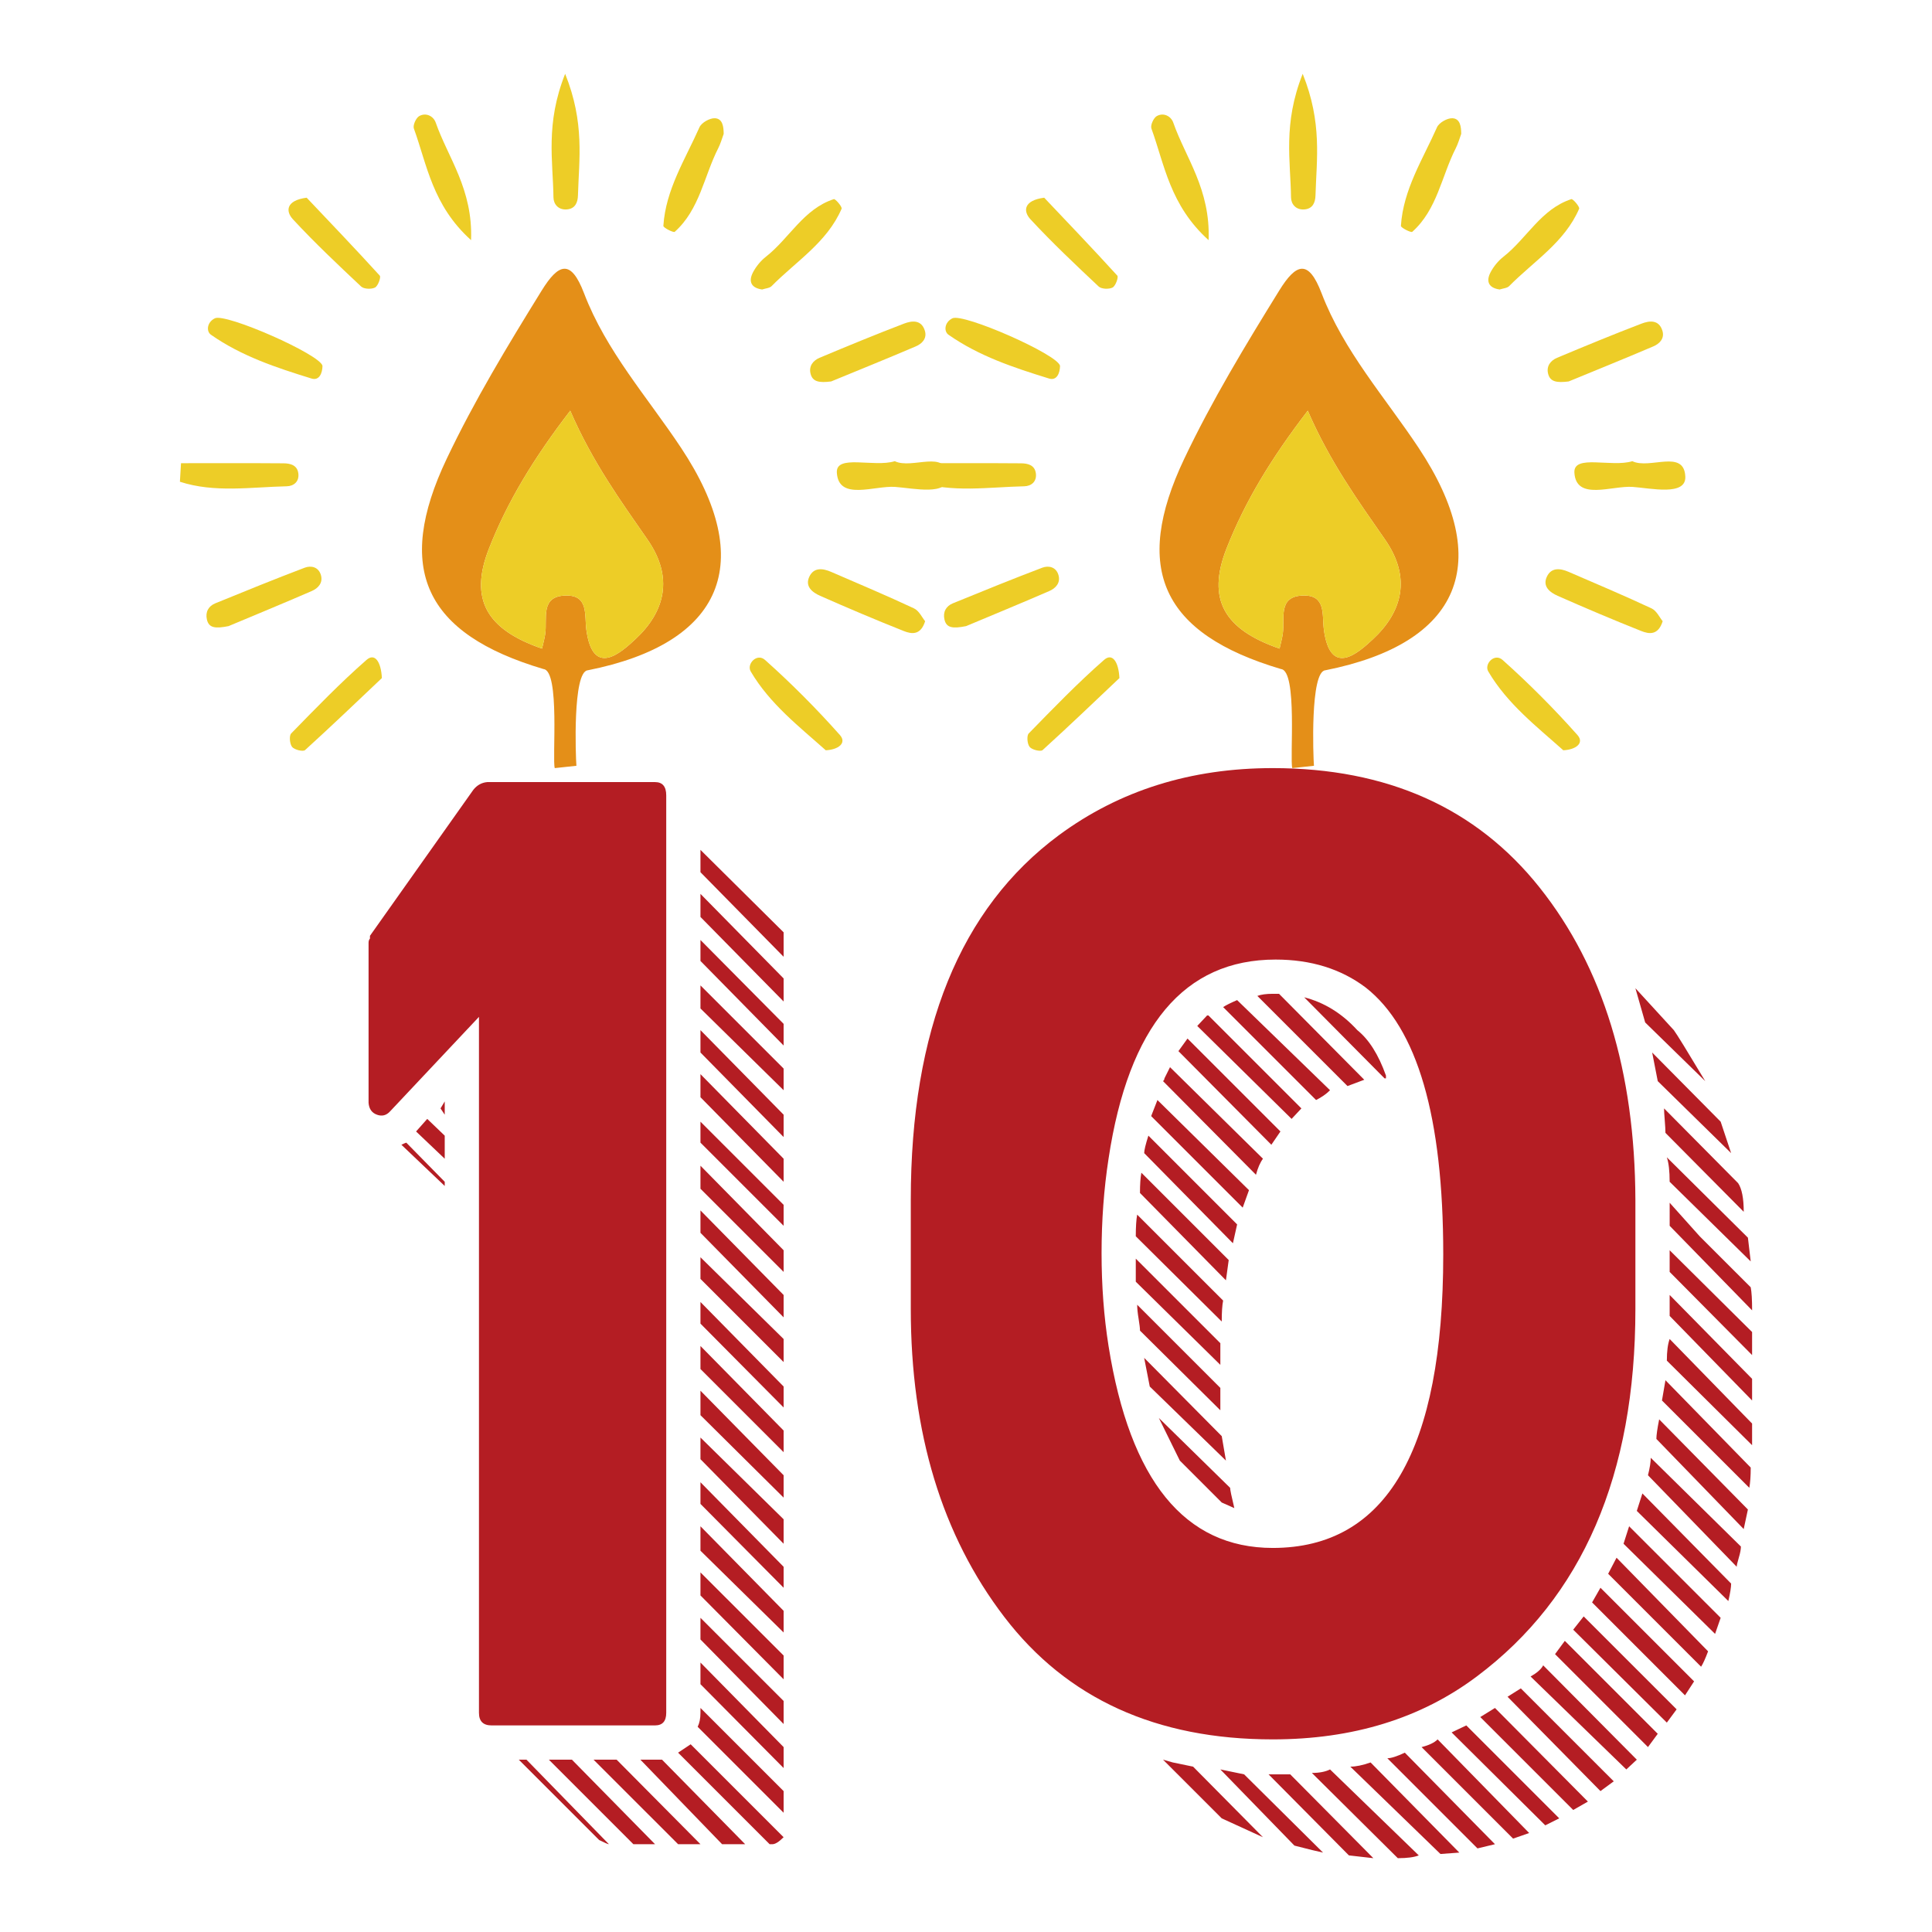 <?xml version="1.0" encoding="utf-8"?>
<!-- Generator: Adobe Illustrator 24.2.1, SVG Export Plug-In . SVG Version: 6.00 Build 0)  -->
<svg version="1.1" id="レイヤー_1" xmlns="http://www.w3.org/2000/svg" xmlns:xlink="http://www.w3.org/1999/xlink" x="0px"
	 y="0px" viewBox="0 0 100 100" enable-background="new 0 0 100 100" xml:space="preserve">
<g>
	<path fill="#B41D23" d="M33.905,40.481c0.386,0,0.579,0.23,0.579,0.687v47.488c0,0.434-0.193,0.651-0.579,0.651h-8.463
		c-0.434,0-0.651-0.217-0.651-0.651V52.633l-4.593,4.883c-0.193,0.217-0.423,0.278-0.687,0.181c-0.266-0.096-0.41-0.301-0.434-0.615
		v-8.282c0-0.096,0.024-0.168,0.072-0.217v-0.145l5.352-7.559c0.193-0.241,0.434-0.374,0.723-0.398H33.905z M23.019,61.169v0.217
		l-2.243-2.134c0.096-0.048,0.181-0.084,0.253-0.109L23.019,61.169z M21.536,58.565l0.578-0.651l0.905,0.868v1.194L21.536,58.565z
		 M23.019,57.009v0.687l-0.217-0.325L23.019,57.009z M26.852,91.08h0.397l4.268,4.376c-0.049,0-0.217-0.072-0.506-0.217
		L26.852,91.08z M33.905,95.456h-1.121l-4.376-4.376h1.194L33.905,95.456z M36.256,95.456h-1.157l-4.377-4.376h1.194L36.256,95.456z
		 M33.145,91.08h1.121l4.304,4.376h-1.194L33.145,91.08z M39.981,95.456h-0.145l-4.738-4.738l0.651-0.434l4.81,4.81
		C40.318,95.335,40.126,95.456,39.981,95.456z M36.256,88.656v-0.253l4.304,4.304v1.121l-4.449-4.449
		C36.207,89.187,36.256,88.946,36.256,88.656z M40.56,48.257v1.266l-4.304-4.377v-1.157L40.56,48.257z M40.56,50.644v1.193
		l-4.304-4.376v-1.194L40.56,50.644z M40.56,52.995v1.121l-4.304-4.377v-1.085L40.56,52.995z M40.56,55.309v1.121l-4.304-4.232
		v-1.193L40.56,55.309z M40.56,57.696v1.158l-4.304-4.376V53.32L40.56,57.696z M40.56,59.975v1.193l-4.304-4.376v-1.194
		L40.56,59.975z M40.56,62.362v1.085l-4.304-4.304v-1.085L40.56,62.362z M40.56,64.713v1.121l-4.304-4.304v-1.193L40.56,64.713z
		 M40.56,67.028v1.158l-4.304-4.376v-1.158L40.56,67.028z M40.56,69.307V70.5l-4.304-4.304v-1.121L40.56,69.307z M40.56,71.766
		v1.085l-4.304-4.34v-1.121L40.56,71.766z M40.56,74.044v1.121l-4.304-4.304v-1.193L40.56,74.044z M40.56,76.359v1.158l-4.304-4.268
		v-1.266L40.56,76.359z M40.56,78.638v1.266l-4.304-4.376v-1.121L40.56,78.638z M40.56,81.097v1.085l-4.304-4.34v-1.121
		L40.56,81.097z M40.56,83.376v1.121l-4.304-4.232V79L40.56,83.376z M40.56,85.69v1.23l-4.304-4.34v-1.193L40.56,85.69z
		 M40.56,88.042v1.193l-4.304-4.376v-1.121L40.56,88.042z M40.56,90.429v1.085l-4.304-4.34v-1.121L40.56,90.429z"/>
	<path fill="#B41D23" d="M65.877,39.757c5.932,0,10.537,2.062,13.816,6.185c3.279,4.123,4.931,9.512,4.955,16.167v5.642
		c0,8.585-2.737,14.926-8.211,19.024c-2.893,2.17-6.414,3.255-10.561,3.255c-6.028,0-10.658-2.109-13.888-6.33
		c-3.231-4.219-4.846-9.536-4.846-15.95v-5.642c0-8.801,2.555-15.094,7.668-18.88C57.944,40.915,61.633,39.757,65.877,39.757z
		 M74.702,64.93c0-7.113-1.338-11.718-4.014-13.816c-1.279-0.964-2.833-1.447-4.665-1.447c-4.726,0-7.608,3.436-8.645,10.308
		c-0.241,1.567-0.361,3.195-0.361,4.883s0.12,3.291,0.361,4.81c1.109,6.968,3.943,10.453,8.5,10.453
		C71.76,80.121,74.702,75.057,74.702,64.93z M63.309,67.317c-0.049,0.241-0.072,0.603-0.072,1.085l-4.449-4.412
		c0-0.482,0.024-0.855,0.072-1.121L63.309,67.317z M63.165,70.645l-4.377-4.304v-1.193l4.377,4.376V70.645z M58.861,67.534
		l4.304,4.304v1.158l-4.159-4.123c0-0.12-0.025-0.325-0.072-0.615C58.885,67.968,58.861,67.728,58.861,67.534z M63.598,65.22
		l-0.144,1.049l-4.449-4.521c0-0.434,0.023-0.784,0.072-1.049L63.598,65.22z M64.033,63.375l-0.217,0.976l-4.593-4.666
		c0-0.144,0.072-0.446,0.217-0.904L64.033,63.375z M63.454,75.6l-3.943-3.834l-0.289-1.483l4.015,4.051L63.454,75.6z M64.647,61.603
		l-0.325,0.904l-4.738-4.738l0.325-0.832L64.647,61.603z M61.067,75.6l-1.085-2.206l3.689,3.616c0,0.097,0.072,0.446,0.217,1.049
		l-0.651-0.289L61.067,75.6z M65.371,59.975c-0.144,0.193-0.265,0.47-0.362,0.831l-4.81-4.846c0.049-0.048,0.072-0.096,0.072-0.144
		l0.289-0.579L65.371,59.975z M60.705,91.224l1.049,0.217l3.616,3.653l-2.133-0.976l-3.039-3.038L60.705,91.224z M66.275,58.565
		l-0.47,0.687l-4.81-4.846l0.47-0.651L66.275,58.565z M62.478,52.561h0.072l4.81,4.81l-0.507,0.543l-4.883-4.811L62.478,52.561z
		 M64.394,91.839l4.087,4.051c-0.241-0.049-0.736-0.169-1.482-0.362l-3.834-3.943L64.394,91.839z M68.843,56.431
		c-0.193,0.193-0.434,0.362-0.723,0.506l-4.81-4.81c0.145-0.096,0.386-0.217,0.723-0.362L68.843,56.431z M65.877,51.439h0.325
		l4.412,4.449l-0.868,0.326l-4.666-4.666C65.274,51.476,65.54,51.439,65.877,51.439z M71.085,96.179l-1.266-0.144l-4.159-4.196
		h1.121L71.085,96.179z M71.736,55.816h-0.072l-4.159-4.196c1.037,0.265,1.953,0.831,2.749,1.7c0.602,0.483,1.097,1.266,1.483,2.351
		V55.816z M67.903,91.767c0.386,0,0.699-0.061,0.94-0.181l4.593,4.449c-0.241,0.096-0.603,0.144-1.085,0.144L67.903,91.767z
		 M75.534,95.89l-0.976,0.072l-4.666-4.521c0.29,0,0.639-0.072,1.049-0.217L75.534,95.89z M71.809,91.007
		c0.193,0,0.494-0.096,0.904-0.289l4.666,4.738l-0.905,0.217L71.809,91.007z M73.581,90.429c0.385-0.097,0.663-0.23,0.831-0.398
		l4.738,4.846l-0.832,0.289L73.581,90.429z M75.136,89.669l0.76-0.362l4.81,4.81l-0.723,0.362L75.136,89.669z M82.189,93.25
		l-0.76,0.434l-4.81-4.81l0.76-0.47L82.189,93.25z M78.717,87.391l4.81,4.81l-0.687,0.506l-4.81-4.883L78.717,87.391z M84.721,91.08
		l-0.543,0.506l-4.955-4.81c0.338-0.192,0.555-0.385,0.652-0.578L84.721,91.08z M85.805,89.741l-0.506,0.687l-4.81-4.81l0.506-0.687
		L85.805,89.741z M81.429,84.352l0.542-0.687l4.811,4.81l-0.507,0.687L81.429,84.352z M82.406,82.941l0.434-0.759l4.846,4.846
		l-0.47,0.723L82.406,82.941z M83.238,81.459l0.434-0.832l4.738,4.846c-0.145,0.386-0.266,0.651-0.362,0.796L83.238,81.459z
		 M84.034,79.904L84.323,79l4.738,4.738l-0.289,0.832L84.034,79.904z M84.648,51.15l1.989,2.17c0.145,0.193,0.687,1.073,1.627,2.64
		l-3.11-3.038L84.648,51.15z M84.721,78.204L85.01,77.3l4.593,4.665c0,0.193-0.049,0.494-0.144,0.905L84.721,78.204z M85.299,76.359
		c0.096-0.385,0.144-0.687,0.144-0.904l4.666,4.593c0,0.144-0.036,0.338-0.109,0.578c-0.072,0.241-0.108,0.398-0.108,0.47
		L85.299,76.359z M85.805,55.96l-0.289-1.482l3.545,3.58l0.542,1.627L85.805,55.96z M85.734,74.479c0-0.193,0.048-0.53,0.144-1.013
		l4.593,4.665l-0.217,1.013L85.734,74.479z M86.023,72.489l0.181-1.049l4.413,4.521c0,0.434-0.025,0.784-0.072,1.048L86.023,72.489z
		 M86.203,58.637c0-0.145-0.012-0.362-0.036-0.652c-0.024-0.289-0.036-0.494-0.036-0.615l3.834,3.87
		c0.193,0.289,0.29,0.784,0.29,1.483L86.203,58.637z M86.276,59.903l4.196,4.159l0.145,1.229l-4.196-4.123
		C86.421,60.614,86.372,60.192,86.276,59.903z M86.276,70.427c0-0.481,0.048-0.855,0.145-1.121l4.267,4.376v1.121L86.276,70.427z
		 M86.421,62.254l1.555,1.736l2.641,2.64c0.048,0.241,0.072,0.639,0.072,1.194l-4.267-4.376V62.254z M86.421,64.713l4.267,4.232
		v1.193l-4.267-4.304V64.713z M90.688,71.368v1.121l-4.267-4.377v-1.085L90.688,71.368z"/>
</g>
<g id="xuXj2C_1_">
	<g>
		<path fill="#E48F18" d="M29.835,39.637c-0.374,0.039-0.749,0.079-1.121,0.12c-0.141-0.46,0.278-5.031-0.58-5.126
			c-6.175-1.829-7.718-5.193-5.01-10.891c1.433-3.015,3.158-5.862,4.911-8.697c0.881-1.425,1.517-1.641,2.195,0.136
			c1.142,2.991,3.28,5.376,5.021,7.999c3.937,5.93,2.197,10.119-4.828,11.516C29.631,34.76,29.797,39.174,29.835,39.637z
			 M29.515,21.258c-1.887,2.454-3.254,4.706-4.21,7.147c-1.028,2.626-0.108,4.182,2.75,5.167c0.057-0.256,0.129-0.504,0.166-0.758
			c0.117-0.806-0.278-1.974,1.083-1.99c1.166-0.014,0.945,1.012,1.045,1.769c0.337,2.526,1.82,1.156,2.521,0.509
			c1.557-1.438,2.006-3.211,0.651-5.166C32.122,25.918,30.671,23.926,29.515,21.258z"/>
		<path fill="#EDCD27" d="M43.019,19.744c-0.609,0.075-0.957,0.026-1.064-0.399c-0.1-0.395,0.129-0.685,0.466-0.826
			c1.45-0.608,2.903-1.208,4.371-1.769c0.401-0.153,0.894-0.218,1.077,0.362c0.128,0.407-0.145,0.679-0.469,0.817
			C45.875,18.58,44.339,19.2,43.019,19.744z"/>
		<path fill="#EDCD27" d="M11.829,32.408c-0.677,0.134-1.019,0.104-1.12-0.342c-0.087-0.384,0.076-0.692,0.438-0.84
			c1.537-0.627,3.074-1.254,4.625-1.842c0.328-0.124,0.716-0.041,0.838,0.38c0.119,0.409-0.147,0.686-0.472,0.827
			C14.616,31.252,13.08,31.883,11.829,32.408z"/>
		<path fill="#EDCD27" d="M47.885,32.154c-0.234,0.746-0.71,0.665-1.104,0.509c-1.454-0.578-2.896-1.189-4.328-1.822
			c-0.395-0.175-0.806-0.48-0.56-0.997c0.232-0.487,0.695-0.43,1.121-0.246c1.436,0.62,2.878,1.229,4.295,1.892
			C47.573,31.614,47.73,31.968,47.885,32.154z"/>
		<path fill="#EDCD27" d="M37.458,6.929c-0.091,0.247-0.161,0.504-0.279,0.736c-0.742,1.454-0.962,3.179-2.255,4.334
			c-0.063,0.056-0.594-0.212-0.588-0.308c0.119-1.878,1.133-3.445,1.869-5.105c0.106-0.238,0.534-0.48,0.8-0.466
			C37.41,6.141,37.455,6.569,37.458,6.929z"/>
		<path fill="#EDCD27" d="M24.382,12.43c-2.006-1.809-2.28-3.906-2.96-5.777c-0.061-0.168,0.11-0.551,0.278-0.645
			c0.35-0.196,0.735,0,0.854,0.341C23.188,8.166,24.484,9.789,24.382,12.43z"/>
		<path fill="#EDCD27" d="M29.252,3.821c1.021,2.537,0.716,4.428,0.663,6.289c-0.01,0.359-0.132,0.695-0.577,0.73
			c-0.439,0.034-0.687-0.274-0.691-0.623C28.625,8.335,28.221,6.417,29.252,3.821z"/>
		<path fill="#EDCD27" d="M16.692,18.935c-0.005,0.383-0.169,0.781-0.567,0.658c-1.819-0.561-3.635-1.163-5.21-2.27
			c-0.239-0.168-0.215-0.637,0.205-0.847C11.684,16.194,16.579,18.348,16.692,18.935z"/>
		<path fill="#EDCD27" d="M19.766,35.097c-1.213,1.148-2.576,2.456-3.974,3.726c-0.104,0.095-0.55-0.012-0.671-0.16
			c-0.126-0.154-0.164-0.583-0.047-0.702c1.269-1.3,2.534-2.611,3.899-3.806C19.399,33.781,19.724,34.248,19.766,35.097z"/>
		<path fill="#EDCD27" d="M9.369,23.975c1.769,0,3.537-0.008,5.306,0.006c0.346,0.003,0.712,0.088,0.767,0.524
			c0.053,0.426-0.24,0.657-0.601,0.665c-1.852,0.041-3.736,0.349-5.529-0.235C9.331,24.615,9.35,24.295,9.369,23.975z"/>
		<path fill="#EDCD27" d="M46.314,23.871c0.905,0.438,2.68-0.646,2.743,0.8c0.044,1.015-1.776,0.599-2.726,0.531
			c-1.07-0.076-2.929,0.739-3.016-0.738C43.258,23.494,45.237,24.208,46.314,23.871z"/>
		<path fill="#EDCD27" d="M42.741,38.834c-1.367-1.221-2.9-2.404-3.884-4.08c-0.224-0.382,0.319-0.972,0.741-0.596
			c1.363,1.217,2.661,2.52,3.875,3.886C43.845,38.464,43.383,38.806,42.741,38.834z"/>
		<path fill="#EDCD27" d="M39.448,14.984c-0.567-0.078-0.724-0.415-0.469-0.896c0.159-0.3,0.394-0.588,0.661-0.797
			c1.215-0.951,1.947-2.472,3.518-2.984c0.079-0.026,0.445,0.4,0.403,0.498c-0.75,1.739-2.356,2.72-3.623,4.005
			C39.831,14.917,39.622,14.925,39.448,14.984z"/>
		<path fill="#EDCD27" d="M15.873,10.233c1.198,1.265,2.509,2.633,3.784,4.034c0.072,0.079-0.089,0.533-0.245,0.615
			c-0.187,0.098-0.578,0.082-0.721-0.053c-1.203-1.131-2.407-2.266-3.528-3.477C14.768,10.925,14.81,10.371,15.873,10.233z"/>
		<path fill="#EDCD27" d="M29.515,21.258c1.156,2.668,2.607,4.66,4.006,6.678c1.355,1.955,0.906,3.729-0.651,5.166
			c-0.701,0.648-2.185,2.018-2.521-0.509c-0.101-0.757,0.121-1.783-1.045-1.769c-1.361,0.016-0.965,1.184-1.083,1.99
			c-0.037,0.254-0.109,0.502-0.166,0.758c-2.857-0.985-3.777-2.541-2.75-5.167C26.26,25.964,27.628,23.712,29.515,21.258z"/>
	</g>
</g>
<g id="xuXj2C_2_">
	<g>
		<path fill="#E48F18" d="M68.01,39.637c-0.374,0.039-0.749,0.079-1.121,0.12c-0.141-0.46,0.278-5.031-0.58-5.126
			c-6.175-1.829-7.718-5.193-5.01-10.891c1.433-3.015,3.158-5.862,4.911-8.697c0.881-1.425,1.517-1.641,2.195,0.136
			c1.142,2.991,3.28,5.376,5.021,7.999c3.937,5.93,2.197,10.119-4.828,11.516C67.806,34.76,67.972,39.174,68.01,39.637z
			 M67.69,21.258c-1.887,2.454-3.254,4.706-4.21,7.147c-1.028,2.626-0.108,4.182,2.75,5.167c0.057-0.256,0.129-0.504,0.166-0.758
			c0.117-0.806-0.278-1.974,1.083-1.99c1.166-0.014,0.945,1.012,1.045,1.769c0.337,2.526,1.82,1.156,2.521,0.509
			c1.557-1.438,2.006-3.211,0.651-5.166C70.297,25.918,68.846,23.926,67.69,21.258z"/>
		<path fill="#EDCD27" d="M81.194,19.744c-0.609,0.075-0.957,0.026-1.064-0.399c-0.1-0.395,0.129-0.685,0.466-0.826
			c1.45-0.608,2.903-1.208,4.371-1.769c0.401-0.153,0.894-0.218,1.077,0.362c0.128,0.407-0.145,0.679-0.469,0.817
			C84.05,18.58,82.514,19.2,81.194,19.744z"/>
		<path fill="#EDCD27" d="M50.005,32.408c-0.677,0.134-1.019,0.104-1.12-0.342c-0.087-0.384,0.076-0.692,0.438-0.84
			c1.537-0.627,3.074-1.254,4.625-1.842c0.328-0.124,0.716-0.041,0.838,0.38c0.119,0.409-0.147,0.686-0.472,0.827
			C52.791,31.252,51.255,31.883,50.005,32.408z"/>
		<path fill="#EDCD27" d="M86.06,32.154c-0.234,0.746-0.71,0.665-1.104,0.509c-1.454-0.578-2.896-1.189-4.328-1.822
			c-0.395-0.175-0.806-0.48-0.56-0.997c0.232-0.487,0.695-0.43,1.121-0.246c1.436,0.62,2.878,1.229,4.295,1.892
			C85.748,31.614,85.905,31.968,86.06,32.154z"/>
		<path fill="#EDCD27" d="M75.633,6.929c-0.091,0.247-0.161,0.504-0.279,0.736c-0.742,1.454-0.962,3.179-2.255,4.334
			c-0.063,0.056-0.594-0.212-0.588-0.308c0.119-1.878,1.133-3.445,1.869-5.105c0.106-0.238,0.534-0.48,0.8-0.466
			C75.585,6.141,75.63,6.569,75.633,6.929z"/>
		<path fill="#EDCD27" d="M62.557,12.43c-2.006-1.809-2.28-3.906-2.96-5.777c-0.061-0.168,0.11-0.551,0.278-0.645
			c0.35-0.196,0.735,0,0.854,0.341C61.363,8.166,62.659,9.789,62.557,12.43z"/>
		<path fill="#EDCD27" d="M67.427,3.821c1.021,2.537,0.716,4.428,0.663,6.289c-0.01,0.359-0.132,0.695-0.576,0.73
			c-0.439,0.034-0.687-0.274-0.691-0.623C66.801,8.335,66.396,6.417,67.427,3.821z"/>
		<path fill="#EDCD27" d="M54.867,18.935c-0.005,0.383-0.169,0.781-0.567,0.658c-1.819-0.561-3.635-1.163-5.21-2.27
			c-0.239-0.168-0.215-0.637,0.205-0.847C49.86,16.194,54.755,18.348,54.867,18.935z"/>
		<path fill="#EDCD27" d="M57.941,35.097c-1.213,1.148-2.576,2.456-3.974,3.726c-0.104,0.095-0.55-0.012-0.671-0.16
			c-0.126-0.154-0.164-0.583-0.047-0.702c1.269-1.3,2.534-2.611,3.899-3.806C57.574,33.781,57.899,34.248,57.941,35.097z"/>
		<path fill="#EDCD27" d="M47.544,23.975c1.769,0,3.537-0.008,5.306,0.006c0.346,0.003,0.712,0.088,0.767,0.524
			c0.053,0.426-0.24,0.657-0.601,0.665c-1.852,0.041-3.736,0.349-5.529-0.235C47.506,24.615,47.525,24.295,47.544,23.975z"/>
		<path fill="#EDCD27" d="M84.489,23.871c0.905,0.438,2.68-0.646,2.743,0.8c0.044,1.015-1.776,0.599-2.726,0.531
			c-1.07-0.076-2.929,0.739-3.016-0.738C81.434,23.494,83.412,24.208,84.489,23.871z"/>
		<path fill="#EDCD27" d="M80.916,38.834c-1.367-1.221-2.9-2.404-3.884-4.08c-0.224-0.382,0.319-0.972,0.741-0.596
			c1.363,1.217,2.661,2.52,3.875,3.886C82.021,38.464,81.558,38.806,80.916,38.834z"/>
		<path fill="#EDCD27" d="M77.623,14.984c-0.567-0.078-0.724-0.415-0.469-0.896c0.159-0.3,0.394-0.588,0.661-0.797
			c1.215-0.951,1.947-2.472,3.518-2.984c0.079-0.026,0.445,0.4,0.403,0.498c-0.75,1.739-2.356,2.72-3.623,4.005
			C78.006,14.917,77.797,14.925,77.623,14.984z"/>
		<path fill="#EDCD27" d="M54.048,10.233c1.198,1.265,2.509,2.633,3.784,4.034c0.072,0.079-0.089,0.533-0.245,0.615
			c-0.187,0.098-0.578,0.082-0.721-0.053c-1.203-1.131-2.407-2.266-3.528-3.477C52.943,10.925,52.985,10.371,54.048,10.233z"/>
		<path fill="#EDCD27" d="M67.69,21.258c1.156,2.668,2.607,4.66,4.006,6.678c1.355,1.955,0.906,3.729-0.651,5.166
			c-0.701,0.648-2.185,2.018-2.521-0.509c-0.101-0.757,0.121-1.783-1.045-1.769c-1.361,0.016-0.965,1.184-1.083,1.99
			c-0.037,0.254-0.109,0.502-0.166,0.758c-2.857-0.985-3.777-2.541-2.75-5.167C64.436,25.964,65.803,23.712,67.69,21.258z"/>
	</g>
</g>
</svg>
